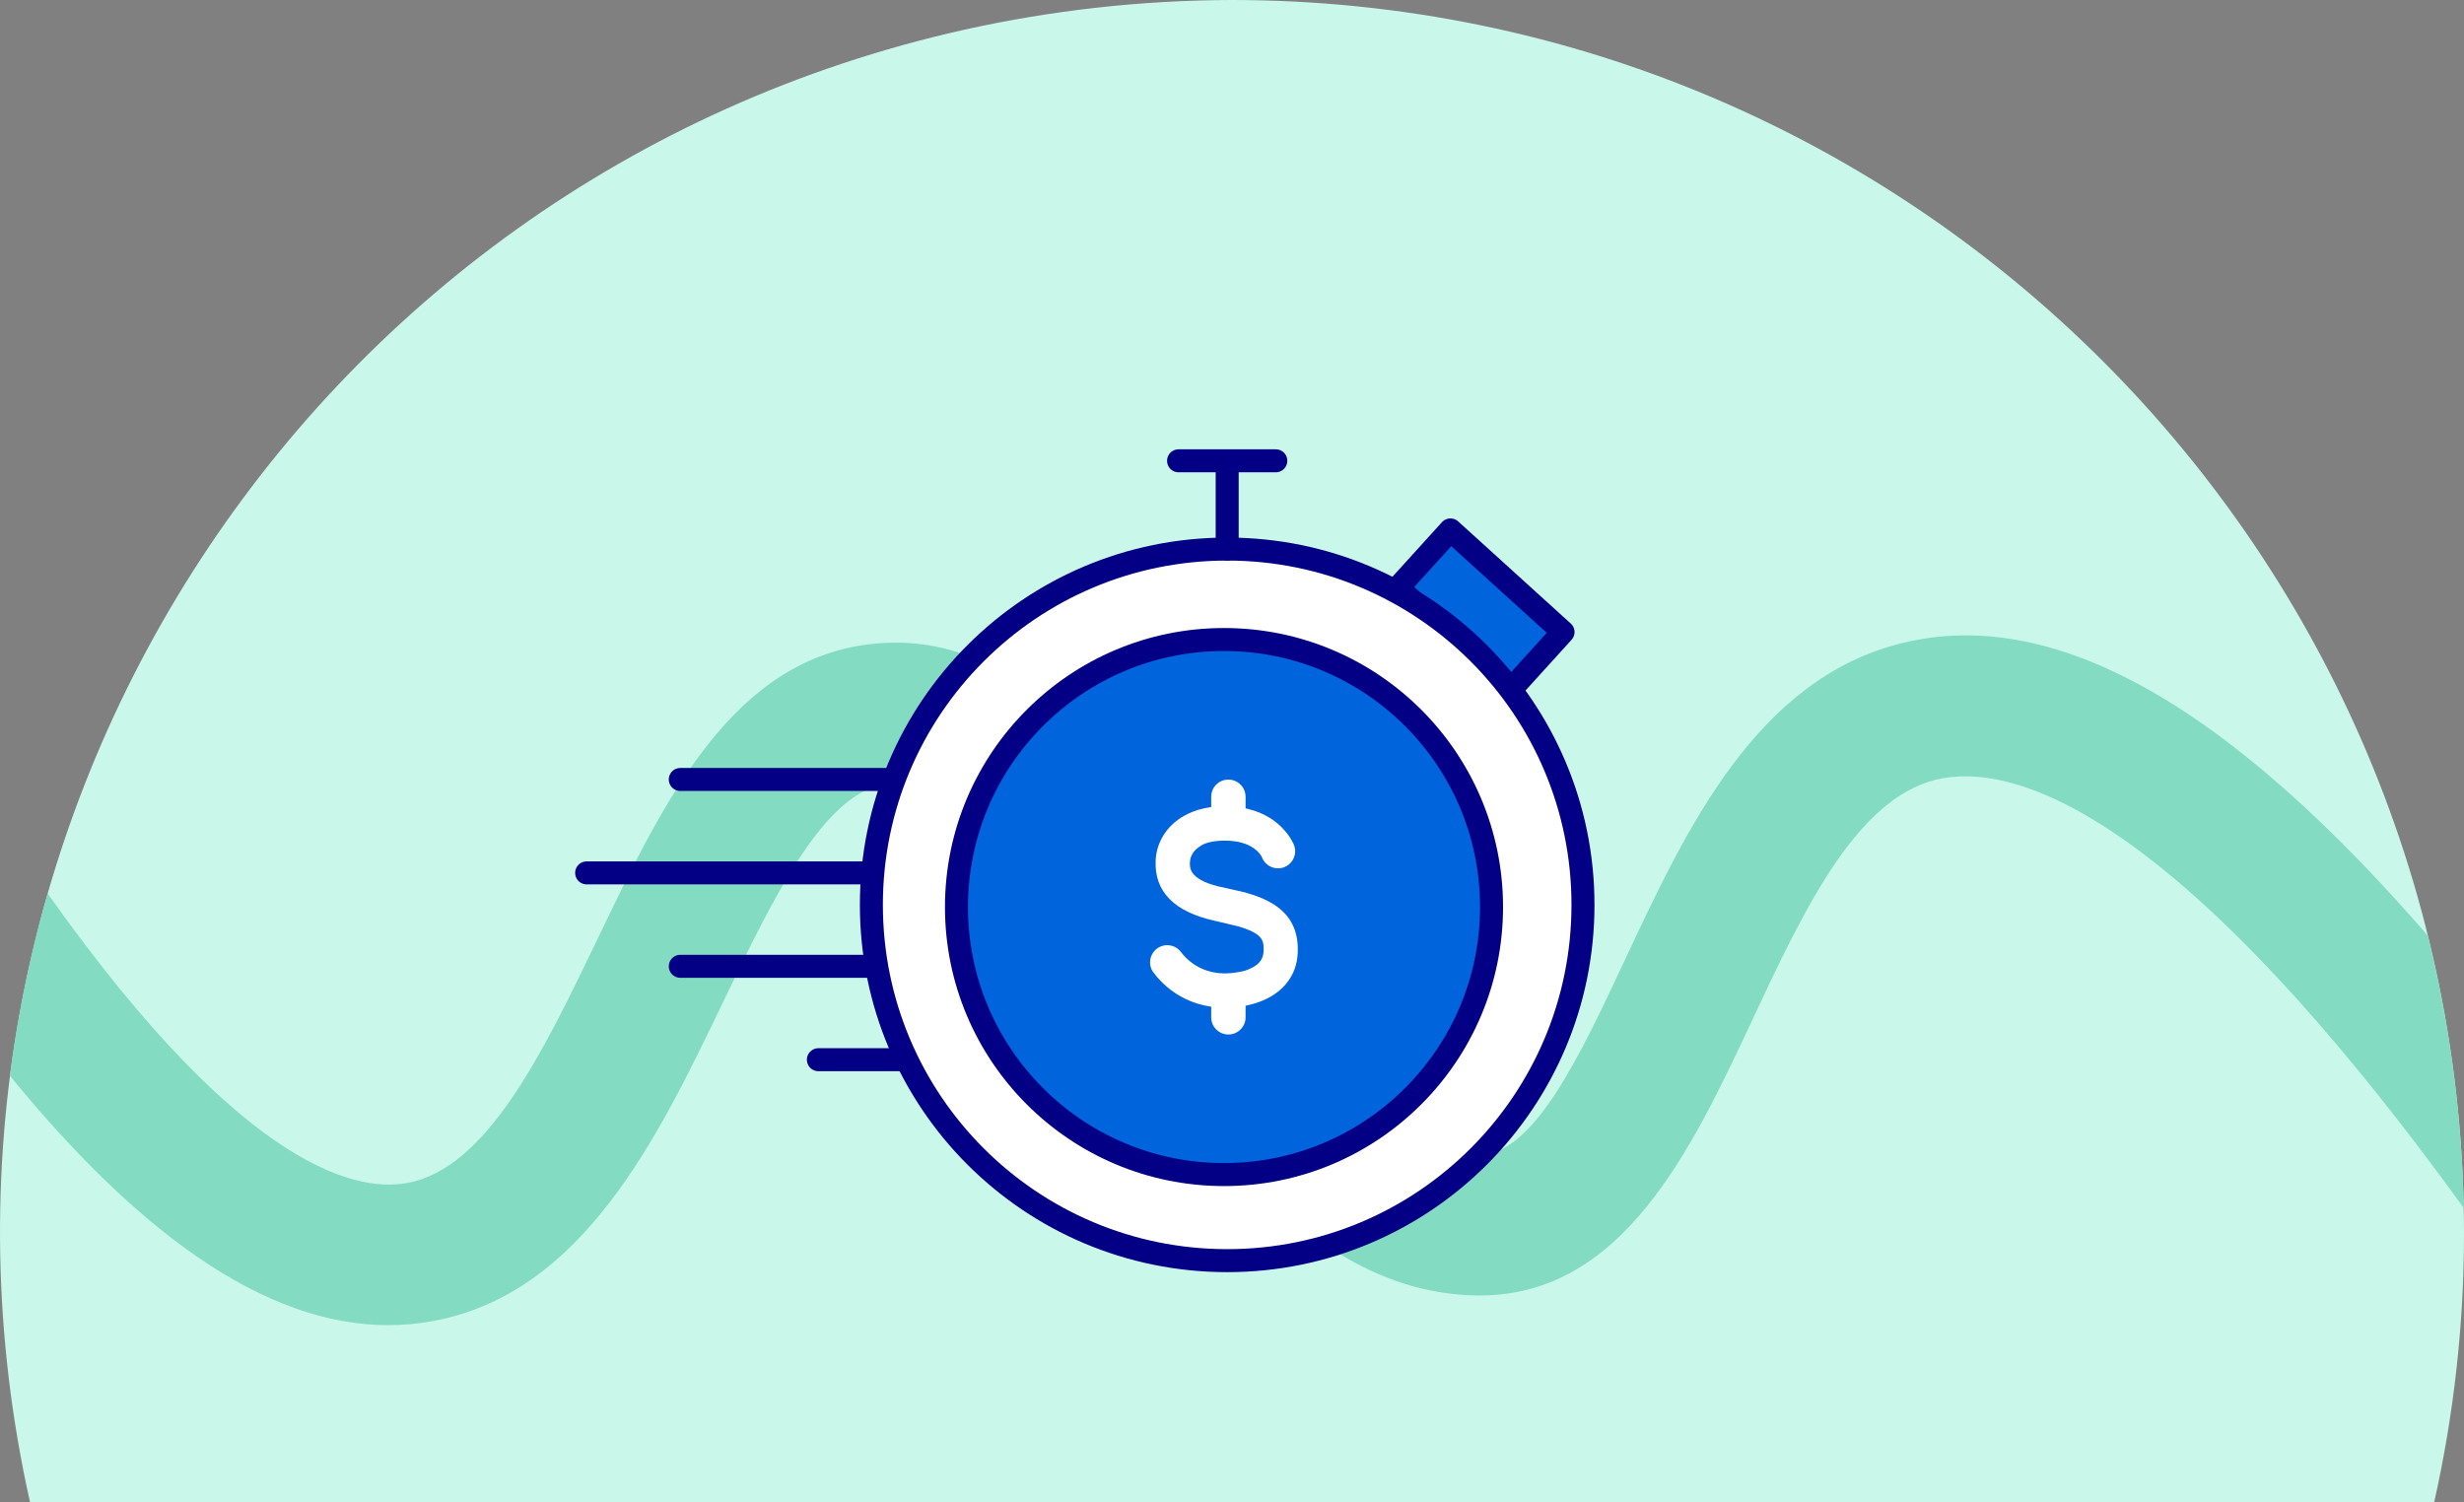 <?xml version="1.0" encoding="UTF-8"?>
<svg xmlns="http://www.w3.org/2000/svg" xmlns:xlink="http://www.w3.org/1999/xlink" id="Layer_2" viewBox="0 0 225 137.18">
  <rect x="0" y="0" width="225" height="137.18" fill="#808080" stroke="none"/>
  <defs>
    <style>.cls-1,.cls-2{fill:none;}.cls-3{clip-path:url(#clippath);}.cls-4{fill:#0064dd;}.cls-5{fill:#fff;}.cls-6{fill:#83dcc1;}.cls-7{fill:#c9f8ea;}.cls-8{clip-path:url(#clippath-1);}.cls-9{clip-path:url(#clippath-3);}.cls-10{clip-path:url(#clippath-2);}.cls-2{stroke:#040086;stroke-linecap:round;stroke-linejoin:round;stroke-width:2.1px;}</style>
    <clipPath id="clippath">
      <rect class="cls-1" width="225" height="137.18"></rect>
    </clipPath>
    <clipPath id="clippath-1">
      <rect class="cls-1" width="225" height="137.18"></rect>
    </clipPath>
    <clipPath id="clippath-2">
      <path class="cls-1" d="M112.52,0c-8.25,0-16.45,.92-24.49,2.73C47.1,11.88,16.4,42.24,4.92,79.66c-1.62,5.29-2.85,10.7-3.69,16.22-1.99,13.37-1.62,27.32,1.51,41.3H222.29c1.78-7.97,2.69-16.16,2.71-24.32v-.17c0-8.2-.86-16.22-2.54-23.92C211.55,38.07,166.49,.06,112.52,0Z"></path>
    </clipPath>
    <clipPath id="clippath-3">
      <rect class="cls-1" width="225" height="137.18"></rect>
    </clipPath>
  </defs>
  <g id="Layer_2-2">
    <g id="instant_funding">
      <g class="cls-3">
        <g class="cls-8">
          <path class="cls-7" d="M112.51,0c62.18,.05,112.54,50.51,112.49,112.69,0,8.24-.92,16.44-2.72,24.48H2.74C-10.83,76.5,27.35,16.3,88.03,2.72,96.07,.93,104.28,.02,112.51,0"></path>
        </g>
        <g class="cls-10">
          <path class="cls-6" d="M227.1,113.28c-28.5-40.32-43.76-43.68-50.31-42.08-7.35,1.8-12.14,12.04-16.76,21.91-5.54,11.8-11.8,25.19-24.89,25.19h-.3c-14.97-.24-24.93-14.69-33.74-27.45-6.74-9.77-13.79-19.9-19.95-19.29-5.79,.54-10.5,10.35-15.07,19.84-6.03,12.55-12.87,26.79-26.64,29.25-1.3,.24-2.63,.36-3.98,.36-11.16,0-23.18-8.25-36.35-25.01,.86-5.62,2.12-11.14,3.76-16.53,18.37,26.66,29.25,29.48,34.29,28.56,7.31-1.3,12.42-11.93,17.36-22.19,6.09-12.72,12.42-25.87,25.44-27.07,13.7-1.28,22.85,11.97,31.68,24.78,7.4,10.71,15.03,21.79,23.37,21.91h.06c4.96,0,9.21-9.04,13.3-17.79,5.64-12.04,12.02-25.68,25.34-28.95,14.39-3.53,31.11,6.31,50.78,30.02l2.59,24.52Z"></path>
        </g>
        <g class="cls-9">
          <rect class="cls-4" x="131.62" y="48.75" width="7.13" height="13.88" transform="translate(3.12 118.41) rotate(-47.79)"></rect>
          <rect class="cls-2" x="131.62" y="48.75" width="7.13" height="13.88" transform="translate(3.12 118.41) rotate(-47.79)"></rect>
          <line class="cls-2" x1="62.12" y1="71.18" x2="87.34" y2="71.18"></line>
          <line class="cls-2" x1="53.57" y1="79.71" x2="78.79" y2="79.71"></line>
          <line class="cls-2" x1="62.12" y1="88.24" x2="87.34" y2="88.24"></line>
          <line class="cls-2" x1="74.73" y1="96.77" x2="99.96" y2="96.77"></line>
          <path class="cls-5" d="M112.06,50.14c17.94,0,32.49,14.54,32.49,32.49s-14.54,32.49-32.49,32.49-32.49-14.54-32.49-32.49,14.54-32.49,32.49-32.49"></path>
          <path class="cls-2" d="M112.06,50.14c17.94,0,32.49,14.54,32.49,32.49s-14.54,32.49-32.49,32.49-32.49-14.54-32.49-32.49,14.54-32.49,32.49-32.49Z"></path>
          <path class="cls-2" d="M112.06,50.14v-8.06m4.44,0h-8.88"></path>
          <path class="cls-4" d="M136.2,82.83c0,13.49-10.94,24.43-24.43,24.43s-24.43-10.94-24.43-24.43,10.94-24.43,24.43-24.43,24.43,10.94,24.43,24.43"></path>
          <path class="cls-2" d="M136.2,82.83c0,13.49-10.94,24.43-24.43,24.43s-24.43-10.94-24.43-24.43,10.94-24.43,24.43-24.43,24.43,10.94,24.43,24.43Z"></path>
          <path class="cls-5" d="M112.17,94.47c.86,0,1.57-.7,1.57-1.57v-1.06l.18-.04c.51-.11,.99-.26,1.43-.45,1.93-.83,3.05-2.35,3.15-4.29,.2-3.79-2.63-5.01-5.12-5.64l-2.19-.49c-2.61-.67-2.56-1.69-2.53-2.23,.02-.28,.13-.82,.71-1.27,.41-.32,.83-.53,1.75-.63,1.04-.11,1.89,.06,2.05,.1,1.57,.36,2.02,1.28,2.06,1.38,.31,.81,1.21,1.21,2.01,.92,.39-.15,.71-.43,.88-.81,.18-.38,.19-.81,.05-1.2-.04-.1-1-2.57-4.25-3.33l-.18-.04v-1.06c0-.86-.7-1.57-1.57-1.57s-1.57,.7-1.57,1.57v.94l-.2,.03c-1.45,.23-2.42,.8-2.97,1.23-1.14,.89-1.83,2.19-1.9,3.57-.15,2.87,1.67,4.74,5.42,5.56l2.18,.52c2.22,.67,2.3,1.3,2.25,2.28-.03,.5-.2,1.13-1.28,1.59-.3,.13-.42,.18-.91,.27-1.13,.22-1.87,.12-2.07,.09-1.79-.24-2.82-1.29-3.28-1.9-.25-.33-.61-.55-1.03-.61-.08-.01-.15-.02-.23-.02-.33,0-.66,.11-.93,.31-.69,.52-.84,1.5-.32,2.19,.71,.95,2.32,2.63,5.08,3.09l.19,.03v.97c0,.86,.7,1.57,1.57,1.57"></path>
        </g>
      </g>
    </g>
  </g>
</svg>
